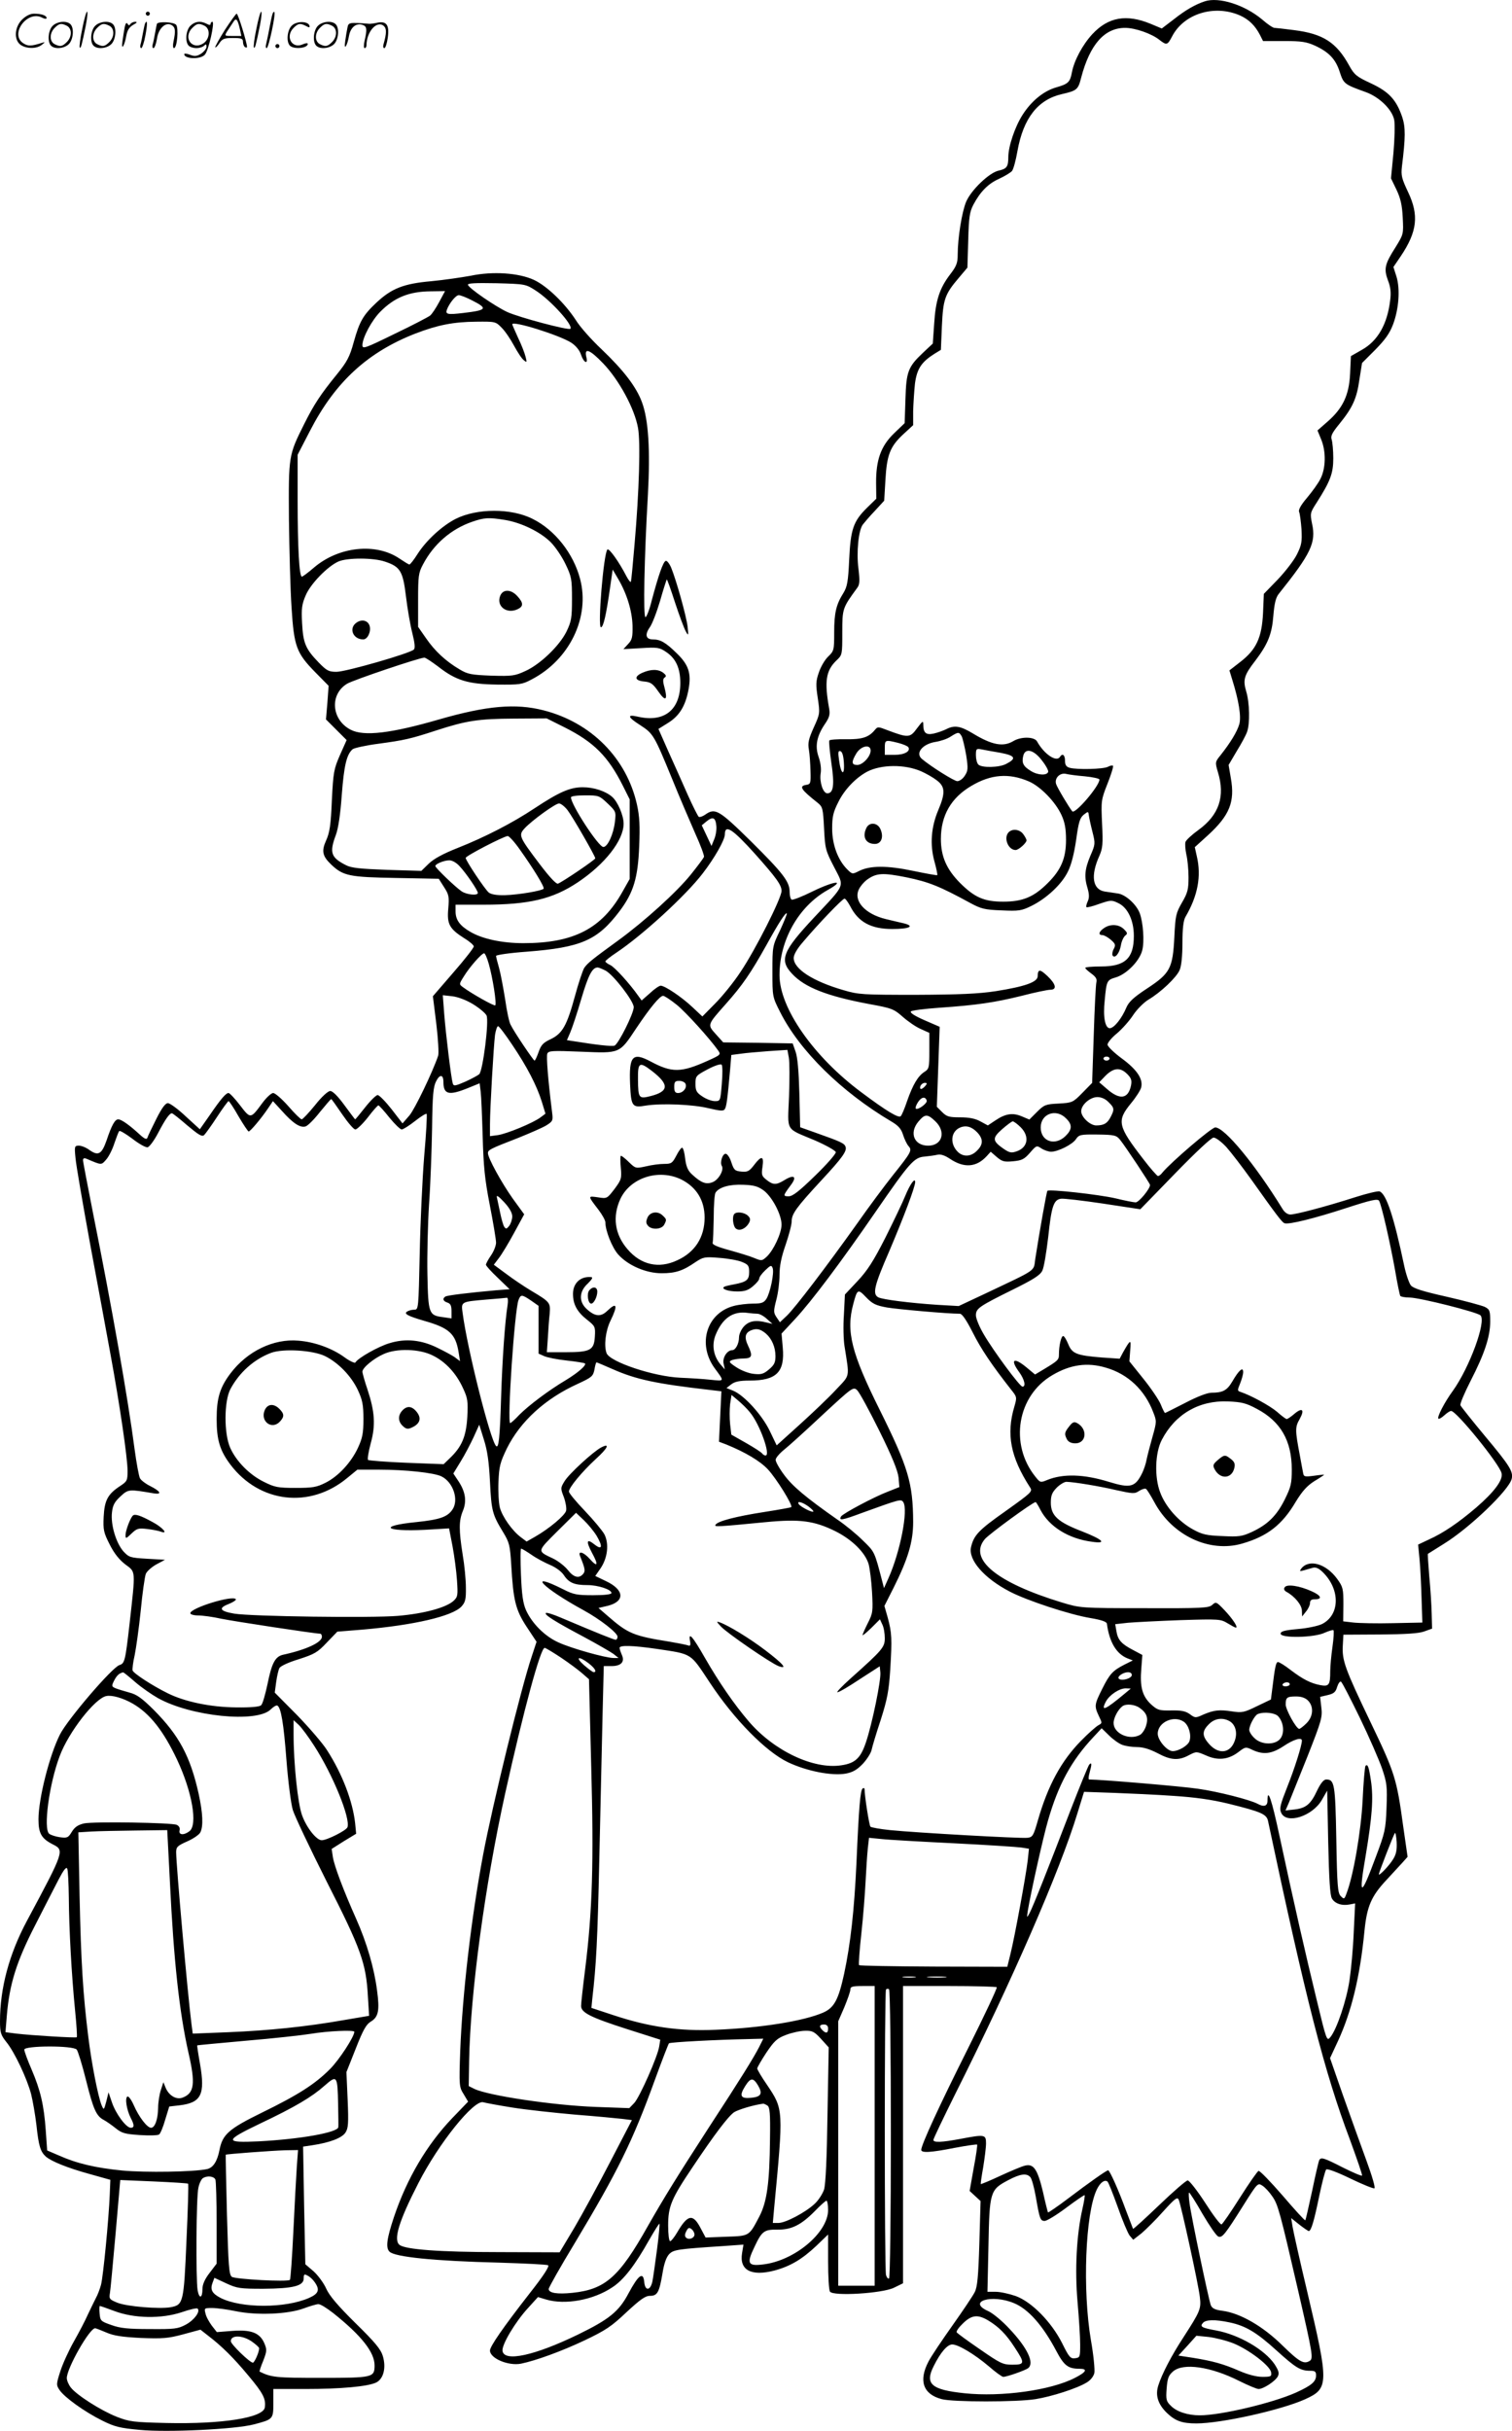 <svg version="1.0" xmlns="http://www.w3.org/2000/svg"
  viewBox="0 0 746.767 1200.45"
 preserveAspectRatio="xMidYMid meet">
<g transform="translate(-0,1200.766) scale(0.1,-0.1)"
fill="#000000" stroke="none">
<path d="M5950 12001 c-46 -15 -95 -43 -153 -89 l-59 -45 -55 23 c-119 49
-209 34 -288 -51 -48 -52 -90 -130 -101 -189 -9 -48 -18 -57 -78 -74 -62 -18
-122 -67 -166 -136 -37 -58 -70 -155 -70 -208 0 -48 -8 -58 -48 -67 -46 -10
-135 -95 -160 -153 -21 -49 -42 -179 -42 -263 0 -39 -6 -56 -37 -96 -52 -68
-72 -128 -79 -242 l-7 -100 -48 -45 c-74 -70 -83 -93 -87 -229 l-4 -119 -53
-51 c-65 -63 -89 -132 -88 -247 l1 -75 -46 -45 c-68 -67 -81 -107 -88 -257 -5
-109 -10 -133 -28 -163 -36 -57 -46 -98 -46 -195 0 -88 -1 -92 -30 -120 -16
-15 -37 -51 -46 -79 -15 -43 -15 -60 -5 -126 11 -75 11 -77 -20 -145 -25 -56
-30 -76 -24 -109 4 -23 7 -70 8 -106 2 -60 0 -65 -20 -68 -39 -6 -28 -23 57
-90 23 -19 25 -28 30 -125 5 -100 7 -109 49 -190 52 -102 61 -80 -100 -252
-154 -165 -171 -208 -107 -276 63 -68 174 -111 383 -150 110 -20 120 -24 164
-63 25 -22 65 -50 89 -60 l42 -19 0 -88 c0 -83 -1 -90 -25 -105 -32 -21 -57
-64 -85 -144 -12 -36 -26 -69 -31 -74 -10 -12 -71 25 -194 117 -237 176 -405
417 -405 579 0 173 94 339 237 420 93 52 36 47 -73 -6 -52 -26 -99 -44 -104
-41 -6 3 -10 21 -10 38 0 51 -32 92 -191 250 -159 156 -177 167 -227 131 -12
-8 -26 -13 -31 -10 -4 3 -29 52 -54 108 -25 57 -68 153 -96 215 l-49 111 48
30 c56 35 86 84 101 167 14 77 0 120 -58 176 -55 54 -81 69 -118 69 -35 0 -41
23 -17 58 12 15 35 75 52 132 16 57 32 105 33 106 2 2 20 -49 41 -114 21 -64
45 -128 53 -142 13 -24 14 -22 9 23 -6 52 -56 230 -81 291 -9 21 -21 36 -27
34 -13 -5 -35 -68 -69 -195 -11 -46 -26 -83 -31 -83 -12 0 -6 296 12 605 12
220 3 371 -30 458 -28 75 -90 156 -199 260 -50 47 -107 111 -127 144 -54 83
-143 169 -208 199 -75 34 -201 43 -311 20 -44 -8 -132 -21 -195 -27 -137 -12
-196 -36 -270 -105 -66 -62 -84 -92 -113 -196 -20 -73 -33 -97 -84 -160 -79
-97 -112 -147 -160 -243 -78 -156 -78 -156 -76 -470 2 -154 7 -351 13 -438 12
-192 24 -224 117 -319 l66 -67 -6 -83 -7 -83 51 -51 51 -51 -33 -74 c-30 -69
-33 -84 -40 -224 -5 -122 -11 -159 -28 -197 -24 -53 -19 -78 25 -120 59 -56
90 -62 320 -66 l211 -4 26 -41 c24 -37 26 -47 21 -106 -7 -77 5 -100 81 -148
25 -15 45 -33 45 -39 0 -7 -45 -65 -101 -129 l-101 -117 17 -137 c9 -75 13
-146 9 -157 -28 -82 -115 -263 -142 -295 l-34 -39 -54 70 c-30 38 -61 70 -69
70 -7 0 -35 -27 -61 -60 -26 -33 -48 -60 -50 -60 -1 0 -25 32 -53 70 -32 44
-58 70 -70 70 -11 0 -42 -28 -75 -70 -31 -38 -61 -70 -66 -70 -5 0 -35 29 -66
65 -32 36 -65 65 -75 65 -9 0 -33 -22 -53 -49 -59 -80 -58 -80 -111 -11 -25
33 -51 60 -56 60 -13 0 -37 -27 -95 -112 l-47 -67 -70 64 c-38 36 -78 65 -88
65 -12 0 -30 -24 -57 -78 -22 -44 -42 -85 -44 -93 -4 -10 -14 -6 -39 17 -51
47 -90 74 -105 74 -16 0 -32 -27 -58 -105 -24 -68 -41 -77 -85 -46 -16 12 -39
21 -51 21 -22 0 -23 -3 -17 -62 3 -35 36 -225 72 -423 37 -198 82 -444 101
-547 45 -245 84 -510 84 -574 0 -47 -2 -52 -37 -75 -61 -40 -77 -71 -81 -152
-3 -65 0 -78 30 -137 22 -44 48 -76 77 -98 52 -39 51 -23 21 -292 -21 -184
-24 -197 -50 -205 -36 -11 -257 -269 -294 -343 -52 -103 -106 -317 -106 -419
0 -69 15 -95 70 -123 59 -30 59 -31 -128 -380 -87 -163 -132 -331 -132 -494 0
-56 4 -68 31 -102 41 -50 103 -182 123 -259 8 -33 20 -101 26 -152 11 -104 20
-131 46 -155 28 -24 106 -56 219 -87 l100 -28 -3 -74 c-5 -121 -32 -401 -43
-444 -6 -22 -17 -51 -25 -65 -7 -14 -25 -50 -39 -80 -13 -30 -45 -91 -70 -135
-25 -44 -55 -110 -67 -147 -20 -63 -21 -68 -4 -93 24 -36 124 -108 211 -151
62 -31 88 -37 186 -46 136 -13 471 3 562 27 96 25 97 26 97 105 l0 70 158 0
c174 0 308 12 350 32 36 18 50 72 33 130 -10 34 -38 68 -136 164 -89 88 -129
136 -144 170 -12 27 -40 65 -62 85 l-41 35 -6 291 -5 290 47 7 c86 13 145 36
162 62 14 21 16 45 11 162 l-6 137 46 116 c36 92 52 120 74 133 38 23 45 54
31 156 -14 108 -50 233 -103 352 -63 141 -108 261 -115 305 l-6 40 60 38 61
37 -5 52 c-12 108 -63 243 -139 361 -20 32 -87 110 -147 172 l-111 112 7 52
c4 29 11 60 16 69 5 10 46 29 96 44 77 25 92 33 138 82 l52 54 124 10 c254 22
444 66 489 114 19 21 23 35 22 94 0 38 -7 111 -16 163 -19 120 -19 167 1 215
20 48 13 94 -21 146 l-26 39 36 59 c20 32 48 86 64 120 l28 62 23 -74 c17 -53
25 -109 30 -208 7 -144 12 -162 65 -249 31 -51 34 -65 40 -161 10 -175 21
-222 76 -306 l49 -74 -24 -73 c-52 -154 -194 -734 -240 -979 -59 -315 -102
-686 -113 -969 -6 -172 -5 -178 17 -213 l22 -37 -79 -82 c-125 -131 -223 -297
-287 -487 -36 -108 -42 -153 -22 -172 26 -26 220 -46 541 -54 127 -4 235 -9
242 -13 8 -4 -22 -51 -89 -136 -135 -173 -198 -265 -198 -285 0 -39 91 -77
153 -65 73 15 200 61 314 115 105 50 133 69 207 139 68 63 93 81 116 81 37 0
46 17 62 111 8 50 19 80 33 95 22 22 40 25 269 40 l98 7 -7 -42 c-14 -84 45
-116 160 -86 78 21 136 55 208 123 l57 55 0 -134 c0 -74 4 -140 9 -148 15 -24
259 -9 316 19 l45 22 0 734 0 734 228 0 c126 0 231 -3 235 -6 3 -4 -61 -140
-143 -304 -143 -285 -230 -475 -230 -499 0 -16 45 -14 166 10 58 11 108 18
110 16 2 -2 -5 -54 -17 -116 l-20 -113 27 -25 27 -25 -6 -209 c-5 -165 -10
-216 -23 -241 -9 -18 -58 -91 -109 -163 -51 -72 -105 -152 -119 -179 -50 -95
-27 -162 65 -186 55 -15 372 -15 464 0 80 13 205 53 252 82 19 11 34 30 38 47
3 16 -4 89 -17 162 -42 247 -28 625 29 744 16 33 37 50 52 40 5 -2 27 -59 51
-125 23 -66 50 -130 59 -142 l18 -21 41 32 c22 19 71 67 108 109 59 65 69 72
76 56 12 -29 98 -422 104 -480 7 -58 2 -70 -80 -197 -59 -90 -107 -182 -125
-239 -16 -49 -2 -93 42 -136 42 -40 75 -52 146 -52 122 0 418 66 536 119 119
54 119 75 11 533 -36 151 -68 295 -72 319 l-7 43 40 -32 c23 -18 44 -32 47
-32 12 0 27 53 52 175 14 66 29 124 34 129 5 5 52 -12 118 -44 60 -29 114 -51
120 -49 6 2 -11 60 -40 139 -27 74 -79 218 -115 320 l-64 184 40 86 c66 144
108 315 130 542 12 120 33 171 108 251 31 34 68 74 81 88 l24 27 -22 153 c-32
234 -41 262 -160 510 -128 267 -142 307 -138 380 l3 54 180 1 c127 1 192 5
219 15 l39 14 -2 75 c-1 41 -6 124 -12 184 -5 60 -8 110 -7 110 2 1 37 23 78
49 127 78 321 264 336 321 9 36 -9 65 -131 211 -64 77 -119 146 -122 153 -3 7
20 61 50 120 69 134 97 219 97 293 0 54 -2 60 -27 73 -16 7 -100 30 -188 50
-120 27 -164 41 -177 56 -9 12 -24 55 -33 98 -51 242 -88 353 -121 366 -8 3
-63 -10 -122 -29 -137 -44 -291 -85 -319 -85 -14 0 -29 11 -39 28 -136 221
-286 402 -332 402 -18 0 -218 -171 -261 -223 -7 -10 -17 -17 -22 -17 -4 0 -37
37 -72 83 -127 164 -132 189 -62 275 25 30 48 66 51 79 11 42 -21 89 -96 144
-38 28 -70 59 -70 68 0 9 20 34 46 55 25 21 61 61 80 90 19 29 53 63 76 77 61
36 139 110 154 146 9 20 14 71 14 135 0 72 5 111 15 128 61 104 79 201 56 299
l-10 45 65 59 c107 98 134 165 113 282 l-11 65 40 68 c23 37 46 80 51 95 15
40 13 144 -4 200 -17 57 -11 80 45 152 62 82 82 131 89 222 5 60 12 89 26 107
160 200 186 254 165 348 -10 50 -9 54 22 102 69 108 83 146 83 221 0 38 -4 80
-8 92 -6 17 2 33 38 77 65 80 86 125 99 219 l13 82 65 65 c48 49 71 80 88 125
29 77 36 175 17 237 l-15 47 36 53 c82 122 91 203 36 318 -31 66 -35 81 -30
125 18 145 18 193 2 243 -29 86 -65 126 -155 168 -71 33 -82 42 -107 87 -63
115 -129 158 -274 176 -47 6 -90 11 -96 11 -7 0 -34 18 -60 41 -87 73 -214
113 -284 90z m175 -70 c44 -20 74 -50 98 -96 l15 -30 104 0 c86 0 111 -4 153
-23 69 -32 102 -67 122 -130 19 -58 22 -61 128 -99 67 -24 131 -86 141 -138 4
-22 2 -96 -4 -164 l-12 -124 27 -56 c20 -42 28 -76 31 -138 4 -82 4 -82 -36
-147 -53 -83 -58 -106 -37 -163 13 -33 16 -60 11 -98 -14 -118 -61 -201 -140
-245 l-54 -31 -4 -87 c-5 -106 -36 -171 -112 -237 l-49 -43 18 -44 c25 -60 23
-143 -3 -194 -11 -23 -42 -65 -67 -95 -30 -35 -43 -59 -39 -69 4 -8 9 -47 12
-86 3 -62 1 -77 -23 -125 -15 -30 -58 -85 -95 -124 l-68 -70 -4 -95 c-6 -121
-33 -180 -112 -241 l-54 -42 14 -46 c32 -102 45 -181 35 -219 -11 -38 -44 -92
-93 -154 -27 -33 -27 -35 -13 -83 37 -120 6 -212 -96 -286 -32 -23 -61 -50
-64 -59 -3 -10 -1 -37 4 -61 6 -24 11 -75 11 -113 0 -60 -4 -77 -32 -125 -30
-52 -33 -65 -38 -171 -8 -155 -21 -179 -135 -254 -67 -44 -90 -66 -102 -94
-22 -53 -61 -102 -82 -102 -23 0 -34 56 -25 137 9 98 11 101 55 114 53 16 116
80 130 132 12 44 5 139 -12 185 -16 43 -69 91 -106 97 -18 3 -48 7 -67 10 -60
10 -71 78 -26 177 16 37 18 58 13 158 -5 113 -5 117 27 198 18 45 30 85 27 88
-3 3 -14 1 -25 -5 -22 -12 -152 -15 -189 -5 -17 5 -23 14 -23 35 0 29 -13 38
-25 19 -17 -28 -78 13 -113 76 -13 24 -79 25 -117 2 -50 -30 -105 -20 -199 37
-63 38 -92 43 -134 21 -15 -7 -42 -17 -61 -21 -37 -8 -51 3 -51 44 0 21 -3 19
-31 -18 -34 -47 -43 -48 -144 -10 -49 19 -50 19 -65 1 -30 -36 -63 -46 -142
-45 -43 1 -80 -2 -82 -6 -3 -4 2 -54 10 -111 16 -107 11 -150 -20 -150 -21 0
-39 55 -33 97 4 23 0 54 -10 83 -19 54 -9 104 33 165 21 31 24 46 19 74 -24
134 -16 187 36 237 29 27 29 29 29 139 0 118 1 120 74 220 12 16 13 34 6 93
-11 81 0 193 22 220 7 9 33 40 59 67 l46 50 6 102 c7 124 23 165 87 225 l50
46 0 69 c1 37 5 99 9 137 10 73 32 106 97 147 l31 19 5 118 c6 131 14 156 83
237 l43 51 4 134 c3 115 7 141 25 176 35 66 74 105 128 129 28 13 56 30 63 38
7 8 19 52 27 98 29 163 101 255 220 282 74 17 80 22 95 82 43 163 115 245 217
245 49 0 130 -28 169 -59 36 -28 40 -27 63 17 58 112 209 159 336 103z m-3478
-1359 c73 -47 186 -172 170 -188 -9 -9 -256 57 -312 83 -58 27 -188 116 -194
134 -2 8 34 10 141 8 143 -4 144 -4 195 -37z m-478 -56 c-16 -30 -36 -60 -45
-67 -9 -7 -87 -48 -175 -90 -147 -72 -159 -76 -159 -56 0 37 46 123 89 166 70
70 141 99 248 100 l71 1 -29 -54z m161 9 c81 -41 76 -49 -42 -63 -76 -9 -89
-7 -81 16 12 32 44 72 59 72 8 0 37 -11 64 -25z m148 -136 c17 -17 44 -57 61
-89 17 -31 38 -64 48 -71 15 -13 16 -11 9 16 -4 17 -20 59 -37 94 -16 35 -29
65 -29 67 0 20 235 -54 292 -91 22 -15 41 -37 48 -60 13 -39 36 -49 26 -11
-12 49 17 38 83 -31 78 -81 155 -223 172 -318 13 -70 6 -312 -17 -575 -8 -96
-16 -179 -18 -185 -1 -5 -11 6 -21 25 -38 74 -87 142 -95 134 -19 -19 -49
-384 -32 -384 12 0 26 61 45 195 l13 90 27 -46 c43 -73 69 -158 71 -231 1 -57
-2 -70 -22 -91 l-23 -25 88 5 c80 5 91 3 123 -19 48 -32 70 -80 70 -153 0
-134 -80 -197 -212 -166 -53 12 -48 -3 15 -43 63 -41 68 -49 155 -261 38 -94
91 -217 116 -274 26 -57 45 -109 43 -115 -3 -7 -32 -46 -65 -87 -69 -86 -229
-231 -358 -325 -132 -96 -153 -113 -169 -137 -7 -12 -28 -74 -45 -137 -40
-147 -62 -186 -120 -214 -37 -17 -48 -29 -60 -64 -8 -23 -17 -42 -20 -42 -5 0
-100 140 -118 177 -7 11 -19 68 -27 125 -9 56 -22 126 -30 155 -8 28 -15 55
-15 60 0 5 69 15 153 21 268 21 348 56 457 200 69 92 91 164 97 323 4 97 2
144 -11 203 -51 229 -226 406 -462 466 -137 35 -279 23 -515 -45 -238 -69
-372 -85 -437 -51 -95 49 -105 174 -18 227 29 18 358 129 382 129 6 0 36 -20
68 -44 88 -69 148 -87 291 -89 112 -1 123 0 170 25 189 98 290 309 240 497
-33 126 -125 242 -234 296 -106 54 -276 53 -381 0 -66 -34 -143 -104 -187
-172 -18 -29 -37 -53 -41 -53 -4 0 -26 14 -50 30 -116 78 -299 59 -421 -45
-29 -25 -56 -45 -60 -45 -13 0 -21 141 -21 378 l0 224 61 118 c124 241 285
389 522 481 110 42 186 57 298 58 95 1 97 1 127 -30z m16 -949 c80 -13 175
-59 226 -110 23 -23 56 -72 73 -108 30 -62 32 -75 32 -172 0 -94 -3 -111 -27
-161 -35 -71 -130 -162 -203 -195 -52 -24 -65 -26 -168 -23 -100 4 -117 7
-157 31 -68 40 -122 90 -166 154 l-39 56 0 132 c0 119 2 135 24 176 53 101
139 175 243 211 61 21 82 22 162 9z m-592 -206 c75 -25 88 -47 103 -171 7 -59
21 -141 31 -180 13 -52 15 -76 8 -83 -19 -19 -336 -110 -382 -110 -38 0 -48 5
-88 46 -65 67 -77 96 -82 195 -4 72 -1 93 18 137 24 57 109 144 162 167 44 19
173 19 230 -1z m886 -818 c145 -73 215 -143 288 -288 l34 -68 0 -196 0 -197
-35 -62 c-102 -183 -241 -255 -490 -255 -105 0 -203 21 -262 56 -52 30 -73 59
-73 101 l0 33 138 0 c225 0 342 28 465 110 135 90 227 208 227 290 0 41 -29
108 -56 132 -33 29 -91 48 -146 48 -63 0 -117 -24 -238 -104 -108 -72 -246
-143 -380 -196 -71 -28 -117 -53 -142 -77 l-37 -36 -169 5 c-132 5 -176 9
-203 23 -75 38 -83 62 -50 150 12 33 22 100 29 197 11 145 24 201 54 226 8 6
66 19 128 27 126 17 158 24 286 66 148 48 207 57 382 58 l162 1 88 -44z m1962
-45 c5 -11 15 -53 22 -93 10 -66 9 -77 -7 -101 -9 -15 -26 -27 -37 -27 -15 0
-130 72 -175 110 -34 29 4 74 68 84 25 4 58 15 74 26 38 24 42 24 55 1z m-314
-32 c24 -6 47 -16 50 -21 13 -20 -19 -38 -67 -38 l-49 0 0 35 c0 39 2 40 66
24z m-136 -38 c0 -29 -39 -71 -66 -71 -29 0 -30 15 -4 58 23 37 70 46 70 13z
m642 -11 c73 -14 80 -28 27 -55 -34 -18 -120 -20 -137 -3 -7 7 -12 27 -12 46
0 32 2 34 28 29 15 -3 57 -11 94 -17z m-774 -51 c4 -67 -15 -56 -24 15 -6 39
-4 48 7 44 9 -3 15 -23 17 -59z m979 12 c19 -24 32 -49 30 -55 -6 -19 -51 -17
-85 4 -38 23 -47 40 -38 76 10 40 53 29 93 -25z m-598 -52 c25 -11 60 -31 78
-45 41 -31 43 -62 7 -147 -35 -83 -42 -169 -19 -253 10 -36 16 -66 14 -68 -2
-2 -56 8 -119 21 -128 27 -214 27 -268 -1 -32 -16 -33 -16 -58 9 -46 46 -74
122 -74 201 0 59 5 81 31 132 30 61 86 119 142 149 70 36 185 37 266 2z m809
-25 c40 -4 72 -11 72 -16 0 -32 -120 -172 -134 -157 -14 16 -75 118 -80 135
-9 29 19 57 49 50 12 -3 54 -9 93 -12z m-277 -25 c58 -25 132 -101 162 -167
16 -35 22 -67 22 -122 0 -90 -24 -148 -91 -214 -68 -68 -123 -91 -219 -91 -95
0 -142 21 -214 93 -66 67 -94 130 -94 217 0 115 50 203 151 262 96 57 185 64
283 22z m-2080 -109 c41 -39 42 -41 36 -91 -7 -61 -36 -124 -57 -124 -24 0
-160 209 -160 245 0 6 28 10 70 10 67 0 70 -1 111 -40z m-198 -33 c26 -34 137
-227 137 -238 0 -7 -161 -116 -184 -125 -9 -3 -40 30 -91 97 -102 135 -105
142 -74 176 36 39 152 123 170 123 9 0 28 -15 42 -33z m2593 -109 c14 -56 14
-60 -11 -117 -28 -67 -31 -104 -13 -162 8 -29 8 -46 0 -63 -6 -13 -9 -26 -6
-28 2 -3 31 4 63 16 56 19 61 20 94 4 47 -22 77 -86 77 -162 0 -111 -43 -151
-162 -151 -43 0 -78 -3 -78 -7 0 -4 14 -16 30 -28 22 -16 29 -27 25 -43 -3
-12 -9 -129 -13 -259 l-8 -238 -48 -49 c-47 -48 -50 -49 -117 -53 -64 -3 -72
-6 -107 -41 l-38 -38 -38 16 c-45 19 -81 13 -131 -21 l-36 -24 -37 20 c-25 14
-56 20 -100 20 -54 0 -66 3 -89 26 l-26 26 7 197 7 198 -76 33 c-48 21 -72 37
-66 43 5 5 67 13 138 18 188 13 275 26 409 59 65 17 129 30 141 30 34 0 29 27
-13 67 -38 36 -48 36 -49 0 0 -29 -62 -51 -207 -74 -86 -13 -179 -17 -393 -18
-263 0 -285 1 -359 23 -152 44 -246 105 -246 159 0 16 17 46 46 79 75 89 195
214 205 214 5 0 17 -17 28 -37 40 -79 103 -113 208 -113 85 0 113 14 57 28
-21 5 -61 14 -89 21 -103 25 -161 90 -133 147 7 15 24 35 38 46 48 35 78 37
198 13 110 -23 161 -43 315 -127 52 -28 70 -33 153 -36 86 -4 99 -2 148 22 75
37 150 107 180 169 17 33 31 89 41 157 12 87 18 108 37 124 23 18 23 18 26 -5
2 -13 10 -50 18 -81z m-1858 31 c2 -19 -3 -49 -11 -67 l-13 -32 -24 51 -24 51
23 19 c32 26 45 20 49 -22z m190 -137 c107 -120 132 -155 132 -184 0 -35 -128
-289 -202 -399 -34 -52 -91 -122 -126 -157 l-63 -64 -49 46 c-53 50 -136 106
-157 106 -7 0 -31 -16 -53 -37 l-41 -36 -16 22 c-42 60 -117 143 -139 153 -13
6 -24 14 -24 18 0 4 24 23 54 43 129 86 344 283 427 392 58 75 109 165 109
192 0 52 38 27 148 -95z m-1161 21 c67 -94 123 -185 118 -194 -7 -10 -123 -30
-191 -32 -42 -1 -68 4 -80 13 -20 17 -114 158 -114 171 0 10 186 106 207 108
7 1 34 -29 60 -66z m-297 -83 c32 -34 90 -119 90 -132 0 -14 -55 -9 -80 8 -30
20 -130 116 -130 125 0 10 43 28 68 28 14 1 36 -11 52 -29z m1583 -316 c-38
-78 -38 -80 -38 -204 0 -125 0 -125 38 -200 96 -191 303 -395 550 -541 34 -20
48 -36 57 -65 7 -22 19 -47 27 -56 19 -21 14 -30 -77 -144 -39 -49 -119 -156
-177 -239 -151 -212 -305 -414 -346 -454 l-35 -33 -17 25 c-15 23 -15 30 -1
85 9 33 16 88 16 123 0 45 9 89 30 149 16 47 30 99 30 116 0 37 22 68 146 202
106 114 128 146 120 167 -6 17 -24 25 -148 69 l-76 27 -4 167 c-3 112 -9 180
-19 207 l-14 40 -172 3 -171 2 -36 40 c-43 48 -44 45 49 150 81 91 123 152
200 290 63 114 95 163 101 157 2 -2 -13 -39 -33 -83z m-1439 -166 c19 -66 40
-198 32 -205 -5 -5 -117 58 -160 90 -19 14 -19 15 5 53 28 46 88 114 100 114
5 0 15 -24 23 -52z m576 -33 c39 -20 140 -151 140 -181 0 -31 -76 -183 -95
-190 -12 -5 -91 4 -202 22 l-33 5 16 37 c9 20 34 95 55 167 35 118 54 155 81
155 5 0 22 -7 38 -15z m-654 -166 c31 -19 61 -44 67 -56 13 -28 -18 -272 -36
-290 -7 -6 -38 -23 -69 -37 -51 -22 -58 -23 -62 -8 -8 27 -34 241 -42 342 l-7
93 46 -5 c28 -3 70 -19 103 -39z m1006 -3 c47 -38 164 -168 205 -226 14 -20
12 -22 -50 -50 -133 -60 -178 -61 -284 -4 -89 47 -107 27 -101 -113 5 -109 10
-117 78 -105 78 12 231 6 309 -13 60 -14 75 -15 81 -4 8 12 13 48 26 195 l6
72 46 6 c26 4 88 9 139 13 l92 6 7 -38 c4 -22 4 -108 1 -192 -7 -178 -21 -154
128 -217 55 -24 101 -50 103 -58 1 -8 -44 -60 -102 -116 -79 -77 -111 -102
-131 -102 -29 0 -28 3 12 57 30 40 15 52 -31 24 -42 -26 -57 -26 -90 0 -24 19
-26 25 -20 65 8 54 -5 57 -42 8 -23 -30 -32 -35 -62 -32 -32 3 -37 7 -50 46
-7 23 -20 42 -28 42 -16 0 -29 -43 -19 -60 12 -19 -15 -68 -45 -80 -32 -13
-57 -4 -102 38 -20 18 -29 38 -34 78 -3 30 -10 54 -15 54 -5 0 -18 -18 -29
-40 -19 -36 -24 -40 -59 -40 -22 0 -62 -5 -90 -12 -51 -11 -52 -11 -84 20 -18
18 -36 32 -40 32 -4 0 -4 -26 -1 -57 5 -55 3 -61 -31 -107 -37 -48 -37 -48
-82 -41 -51 7 -51 9 4 -63 18 -24 33 -51 33 -61 0 -41 33 -124 63 -158 48 -54
137 -93 215 -93 68 0 105 12 167 55 38 25 45 27 117 21 42 -3 93 -12 112 -20
32 -13 36 -19 36 -50 0 -39 -12 -49 -75 -61 -22 -4 -44 -9 -48 -12 -17 -10 18
-23 65 -23 36 0 54 6 77 26 17 14 31 31 31 38 0 7 13 25 30 41 26 25 30 26 36
11 9 -23 -12 -123 -31 -153 -13 -19 -24 -23 -66 -23 -27 0 -70 -5 -93 -11
-135 -34 -183 -187 -97 -307 50 -68 51 -65 -20 -58 -35 4 -102 8 -149 10 -132
6 -347 78 -364 121 -14 37 -5 111 19 160 38 78 32 95 -16 49 -32 -31 -61 -28
-102 10 -39 36 -37 86 6 125 21 21 27 31 17 32 -53 5 -90 -30 -90 -83 0 -51
20 -89 70 -128 39 -31 41 -34 38 -83 -4 -67 -22 -77 -145 -77 l-92 0 5 73 c2
39 6 93 9 118 4 54 2 57 -92 113 -35 21 -90 58 -123 83 l-61 45 25 33 c14 18
48 74 75 124 l50 92 -56 77 c-56 79 -123 201 -123 225 0 16 9 21 151 76 57 23
119 50 137 61 32 20 34 24 29 63 -21 168 -29 276 -24 291 6 15 23 16 169 10
192 -8 187 -10 270 115 69 103 117 161 133 161 7 0 37 -20 67 -44z m-812 -198
c73 -108 121 -201 146 -281 l18 -59 -24 -18 c-35 -27 -168 -82 -212 -88 l-38
-5 0 59 c0 77 18 387 25 442 4 23 10 42 15 42 5 0 36 -41 70 -92z m2950 -68
c0 -5 -7 -10 -15 -10 -8 0 -15 5 -15 10 0 6 7 10 15 10 8 0 15 -4 15 -10z
m-1915 -124 c-7 -85 -7 -86 -34 -86 -16 0 -43 10 -62 23 -29 19 -34 29 -34 62
0 39 2 41 60 72 34 18 64 28 69 23 5 -5 5 -47 1 -94z m-344 62 c85 -66 83
-100 -7 -123 -59 -15 -62 -11 -63 81 -1 86 6 91 70 42z m2346 -14 c20 -20 24
-31 19 -57 -14 -67 -56 -73 -121 -15 l-36 31 23 24 c44 48 79 53 115 17z
m-3377 -39 c0 -62 26 -69 120 -31 l59 24 5 -41 c3 -23 7 -123 10 -222 4 -146
10 -210 35 -338 17 -87 31 -171 31 -186 0 -14 -11 -43 -25 -63 -14 -20 -25
-41 -25 -46 0 -5 26 -34 59 -65 l58 -56 -66 -5 c-134 -12 -242 -25 -251 -31
-16 -10 -12 -23 10 -30 15 -5 20 -15 20 -42 l0 -36 -41 6 c-71 9 -74 16 -78
210 -2 95 2 251 8 347 7 96 13 265 15 375 2 165 6 206 20 233 18 36 36 34 36
-3z m1196 -10 c8 -20 -13 -45 -37 -45 -14 0 -19 7 -19 30 0 25 4 30 25 30 14
0 28 -7 31 -15z m1184 -10 c-7 -8 -16 -15 -21 -15 -5 0 -6 7 -3 15 4 8 13 15
21 15 13 0 13 -3 3 -15z m7 -72 c5 -13 -44 -49 -54 -40 -3 4 2 18 11 32 17 26
36 29 43 8z m898 -8 c29 -28 30 -36 10 -74 -16 -31 -33 -41 -71 -41 -30 0 -74
41 -74 70 0 32 44 70 80 70 19 0 40 -9 55 -25z m-3785 -60 c28 -41 57 -75 65
-75 8 0 36 27 62 60 25 33 49 60 52 59 3 0 28 -27 54 -60 26 -32 54 -59 61
-59 7 0 37 19 65 41 29 23 55 39 58 36 3 -4 -2 -97 -12 -209 -9 -112 -19 -328
-22 -480 -6 -274 -6 -278 -27 -278 -12 0 -27 -4 -35 -9 -18 -11 2 -22 84 -46
124 -35 155 -64 170 -155 l7 -44 -23 17 c-13 10 -52 31 -87 48 -80 40 -158 48
-237 24 -53 -15 -157 -73 -170 -96 -3 -4 -28 7 -55 27 -61 44 -147 75 -226 81
-123 11 -253 -52 -336 -162 -52 -69 -68 -122 -68 -225 0 -103 16 -156 68 -225
144 -190 393 -219 577 -66 l50 41 110 0 c125 0 268 -15 305 -33 58 -28 88
-117 54 -165 -25 -36 -63 -49 -179 -61 -190 -19 -155 -48 45 -38 l118 7 17
-88 c9 -48 19 -123 22 -168 5 -74 4 -82 -16 -101 -36 -34 -146 -64 -276 -75
-129 -11 -723 -3 -808 11 -71 12 -80 27 -29 47 23 9 39 20 37 24 -14 22 -225
-43 -225 -69 0 -6 18 -11 39 -11 22 0 73 -7 113 -16 63 -13 464 -74 489 -74 5
0 9 -7 9 -15 0 -28 -77 -64 -192 -89 -39 -9 -56 -41 -77 -146 -11 -51 -24 -97
-31 -103 -7 -8 -50 -12 -123 -11 -127 1 -255 28 -339 70 -75 37 -167 97 -173
112 -2 7 2 41 10 75 7 34 21 133 30 220 8 86 20 168 25 182 5 13 29 34 52 47
l43 23 -88 5 c-85 5 -90 7 -118 37 -36 42 -63 131 -56 192 4 36 13 52 42 79
39 36 41 36 164 15 43 -7 35 10 -19 37 -22 11 -44 28 -49 38 -5 10 -17 74 -26
141 -33 253 -114 712 -205 1165 -27 138 -50 256 -50 264 0 10 6 12 18 7 75
-32 72 -32 97 -3 13 15 31 51 40 80 10 29 20 56 24 60 3 4 33 -14 65 -38 32
-25 66 -44 75 -42 9 2 32 33 51 69 36 69 57 99 69 99 4 0 38 -27 76 -60 55
-46 72 -57 83 -48 7 7 36 47 64 90 28 43 54 78 57 78 3 0 26 -34 49 -75 24
-41 47 -75 50 -75 8 0 62 64 95 113 l25 37 44 -48 c55 -62 91 -85 117 -77 11
3 43 35 71 71 29 35 53 64 56 64 2 0 26 -34 54 -75z m3575 -20 c32 -31 31 -55
-3 -88 -52 -50 -122 -26 -122 43 0 68 76 95 125 45z m-646 -14 c55 -52 35
-121 -35 -121 -69 0 -95 63 -48 119 32 38 44 39 83 2z m422 -30 c45 -45 36
-100 -20 -119 -25 -9 -35 -7 -62 11 -58 40 -60 54 -10 98 24 21 48 39 53 39 5
0 23 -13 39 -29z m-213 -27 c29 -32 28 -59 -3 -89 -29 -30 -68 -32 -95 -5 -40
40 -34 101 13 120 30 12 58 3 85 -26z m704 -35 c28 -35 148 -216 148 -223 0
-19 -55 -86 -71 -86 -10 0 -55 9 -100 20 -83 19 -326 46 -336 37 -4 -5 -37
-190 -60 -337 -9 -63 13 -47 -248 -171 l-130 -61 -105 6 c-136 9 -270 26 -292
37 -30 16 -21 56 54 228 73 172 127 315 128 341 0 25 -25 -9 -50 -70 -12 -30
-56 -122 -97 -204 -59 -116 -89 -163 -138 -215 l-62 -66 -5 -100 c-4 -55 -2
-125 3 -155 25 -160 29 -139 -42 -215 -35 -38 -116 -115 -179 -172 l-114 -103
-34 71 c-38 79 -126 176 -181 199 l-33 13 23 18 c18 14 42 19 92 19 132 0 174
42 163 163 l-6 69 66 71 c83 89 229 284 399 531 168 244 190 268 241 272 21 2
50 6 63 9 16 4 36 -2 63 -20 70 -47 131 -42 182 14 l19 21 30 -26 c27 -23 38
-25 81 -21 43 4 55 10 83 42 32 37 33 37 57 21 14 -9 36 -16 48 -16 35 1 105
36 122 62 15 22 21 24 107 23 84 -1 93 -4 111 -26z m525 -36 c24 -27 80 -100
125 -163 120 -169 150 -209 162 -213 21 -8 152 25 305 75 123 40 155 47 162
36 12 -19 54 -203 79 -342 11 -66 23 -123 26 -128 3 -4 24 -8 47 -8 51 -1 333
-72 349 -88 30 -30 -55 -259 -136 -372 -43 -59 -79 -130 -72 -138 3 -3 16 4
29 16 13 12 28 22 34 22 26 0 238 -261 249 -307 9 -33 -36 -93 -125 -170 -89
-76 -163 -126 -234 -158 l-53 -25 7 -72 c4 -40 8 -127 10 -193 l4 -120 -145
-3 c-80 -2 -168 0 -195 3 l-51 6 1 83 c0 78 -2 87 -31 127 -54 74 -137 99
-176 52 -11 -15 -10 -16 12 -10 14 4 34 10 46 13 14 3 29 -4 48 -23 86 -85 84
-210 -4 -255 -20 -10 -73 -21 -120 -25 -66 -6 -85 -11 -85 -23 0 -23 167 -20
218 5 21 9 40 15 43 12 3 -3 1 -40 -5 -82 -6 -42 -11 -96 -11 -120 0 -68 -6
-77 -49 -69 -47 9 -85 28 -147 75 -28 22 -56 39 -62 39 -10 0 -15 -23 -28
-130 l-7 -55 -69 -33 c-63 -31 -74 -33 -121 -26 -64 10 -91 7 -143 -15 -39
-18 -41 -18 -68 2 -21 15 -42 19 -92 18 -59 -1 -67 1 -100 31 -42 40 -55 85
-47 177 l5 66 -45 24 c-58 30 -76 50 -83 93 l-6 35 63 7 c35 3 152 9 260 13
190 6 198 5 231 -15 20 -12 38 -22 42 -22 13 0 -17 45 -57 87 -39 41 -42 42
-60 25 -17 -15 -49 -17 -336 -16 -315 0 -316 1 -406 28 -322 98 -464 214 -381
313 21 25 237 183 251 183 2 0 13 -17 24 -39 43 -82 138 -142 254 -157 76 -11
56 10 -48 51 -120 46 -155 78 -155 142 0 36 6 50 29 74 16 16 38 29 48 29 38
-1 161 -21 246 -41 82 -18 91 -19 113 -4 14 9 29 13 34 10 5 -3 23 -32 41 -65
88 -165 272 -252 434 -205 125 36 198 93 265 207 32 52 55 78 91 101 27 16 49
31 49 32 0 1 -23 -1 -50 -5 -46 -6 -51 -5 -54 14 -2 12 -10 50 -16 86 -24 126
-24 140 -1 180 26 47 13 59 -27 25 -16 -14 -33 -25 -37 -25 -4 0 -26 16 -48
36 -37 31 -129 81 -180 98 -16 5 -16 8 -2 42 8 20 15 45 15 56 0 28 -21 10
-54 -47 -26 -44 -47 -55 -103 -55 -20 0 -72 -20 -129 -50 -53 -27 -98 -50
-100 -50 -2 0 -12 19 -21 42 -9 22 -48 80 -86 127 l-69 86 4 54 c5 57 2 56
-35 -9 l-17 -32 -88 6 c-125 10 -147 19 -166 66 -9 22 -20 40 -25 40 -10 0
-21 -48 -21 -90 0 -28 -3 -31 -81 -78 l-37 -22 -42 35 c-64 53 -83 40 -35 -25
25 -35 33 -70 15 -70 -13 0 -142 174 -191 258 -22 37 -39 79 -39 94 0 34 14
44 184 128 101 50 134 71 144 93 8 15 20 90 29 165 16 153 27 185 63 190 13 2
107 -9 208 -24 l184 -28 172 177 c104 107 179 177 190 177 11 0 39 -21 63 -47z
m-2692 -160 c75 -38 115 -103 115 -188 0 -97 -47 -171 -135 -211 -91 -43 -180
-23 -246 55 -63 73 -75 161 -35 248 50 106 190 150 301 96z m408 -55 c42 -33
87 -119 87 -168 0 -42 -39 -126 -73 -158 -23 -21 -25 -22 -61 -7 -21 9 -77 26
-124 39 -62 17 -86 28 -82 37 2 8 4 64 5 124 0 61 4 116 9 123 17 27 70 42
137 39 54 -2 73 -8 102 -29z m-1243 -127 c0 -15 -7 -36 -15 -47 -13 -16 -16
-17 -25 -4 -5 8 -14 40 -20 70 -6 30 -14 64 -16 75 -3 13 8 6 36 -24 26 -28
40 -53 40 -70z m1850 -450 c53 -9 300 -31 361 -31 11 0 33 -33 63 -92 41 -82
95 -162 190 -283 29 -36 29 -38 16 -83 -41 -137 -19 -250 77 -399 14 -21 9
-25 -121 -118 -132 -93 -156 -118 -170 -177 -15 -63 64 -154 191 -220 84 -44
296 -114 400 -131 53 -9 79 -18 80 -28 12 -91 47 -149 102 -171 l26 -10 -40
-20 c-59 -30 -74 -46 -111 -120 -39 -78 -40 -85 -17 -134 17 -35 17 -36 -2
-46 -11 -6 -50 -40 -86 -77 -97 -99 -163 -219 -213 -393 -22 -77 -26 -83 -52
-86 -32 -4 -549 25 -678 38 -49 5 -93 13 -97 17 -6 6 -29 152 -29 186 0 4 -4
6 -9 3 -12 -8 -19 -91 -31 -368 -11 -236 -29 -398 -61 -548 -28 -128 -49 -167
-103 -191 -96 -42 -308 -76 -531 -85 -180 -8 -330 14 -505 72 l-109 36 4 42
c20 173 26 286 35 696 6 256 13 574 16 708 l6 242 38 0 c48 0 67 21 51 56 -6
14 -11 29 -11 34 0 14 65 12 183 -5 179 -27 164 -18 263 -167 120 -182 277
-341 386 -393 93 -44 216 -68 285 -56 36 7 56 19 85 49 20 22 40 53 43 69 3
15 23 82 45 148 32 101 40 141 47 250 9 150 8 179 -13 256 l-16 56 46 91 c71
142 96 226 96 324 -1 192 -24 269 -165 553 -140 281 -167 388 -131 522 20 76
23 77 64 34 31 -32 47 -40 102 -50z m-1757 34 l37 -26 0 -118 0 -118 27 -12
c15 -7 65 -17 112 -22 47 -5 87 -12 90 -14 9 -9 -34 -46 -93 -82 -86 -51 -184
-125 -231 -172 -21 -23 -42 -41 -45 -41 -16 0 21 555 41 608 11 28 16 28 62
-3z m-116 -22 c-13 -81 -26 -267 -32 -453 -6 -205 -12 -257 -25 -243 -29 30
-142 480 -165 656 -8 57 -9 56 117 67 51 4 97 8 102 9 5 0 6 -16 3 -36z m1234
-43 c10 0 31 -11 46 -25 l28 -25 -30 7 c-54 14 -87 7 -112 -21 -13 -15 -23
-38 -23 -52 0 -32 -17 -64 -34 -64 -25 0 -49 -38 -42 -67 l6 -28 -20 23 c-36
42 -45 95 -27 144 34 86 87 123 161 112 16 -2 37 -4 47 -4z m43 -99 c28 -25
46 -66 46 -110 0 -32 -6 -44 -32 -66 -27 -23 -39 -26 -75 -22 -24 2 -62 17
-85 32 -38 25 -40 29 -23 36 11 4 37 8 58 8 42 1 46 12 21 65 -19 40 -14 63
18 75 26 10 45 5 72 -18z m-2179 -110 c67 -33 131 -100 163 -169 22 -48 27
-71 27 -142 0 -71 -5 -94 -27 -142 -34 -73 -97 -141 -161 -173 -44 -22 -64
-25 -147 -25 -88 0 -103 3 -157 30 -71 35 -136 101 -166 168 -31 69 -31 229 1
290 44 82 116 147 201 179 60 22 206 13 266 -16z m532 3 c64 -31 117 -89 150
-162 23 -49 25 -64 21 -143 -6 -96 -27 -146 -87 -203 l-30 -29 -183 7 c-101 4
-186 11 -190 14 -4 4 2 41 13 82 25 90 20 157 -16 266 -14 41 -25 81 -25 88 0
19 55 65 105 87 63 29 177 26 242 -7z m890 -68 c115 -51 216 -72 477 -102 l59
-7 -6 -124 -6 -125 37 -14 c93 -38 166 -81 205 -123 41 -44 124 -177 115 -186
-2 -2 -62 -13 -133 -24 -141 -22 -230 -45 -241 -63 -7 -11 2 -11 249 13 167
16 238 7 343 -45 82 -41 147 -105 164 -162 6 -22 14 -84 17 -139 5 -95 4 -104
-21 -153 -14 -28 -26 -55 -26 -59 0 -4 19 12 43 35 l43 43 12 -26 c7 -14 12
-44 12 -67 0 -45 -11 -58 -170 -200 -41 -37 -70 -67 -64 -67 7 -1 56 28 110
64 l99 64 3 -30 c4 -38 -40 -253 -71 -345 -26 -78 -53 -104 -122 -114 -138
-21 -333 72 -457 217 -72 84 -147 193 -216 313 -61 107 -83 132 -74 84 4 -21
1 -26 -9 -22 -8 3 -48 11 -89 18 -182 29 -208 40 -309 128 l-45 39 47 11 c85
22 81 79 -11 122 l-52 25 27 39 c34 51 42 120 18 167 -10 18 -53 70 -96 115
-44 46 -79 88 -79 96 0 20 64 97 132 160 61 55 73 82 26 57 -39 -21 -156 -128
-179 -165 -21 -34 -21 -36 -4 -80 9 -25 14 -55 11 -67 -6 -23 -83 -88 -153
-128 l-42 -24 -28 21 c-43 32 -91 100 -104 146 -6 23 -9 81 -7 128 3 76 8 95
41 164 67 135 190 247 351 320 69 32 75 37 82 70 3 20 8 36 10 36 2 0 38 -15
81 -34z m2434 8 c109 -31 193 -110 235 -221 17 -43 17 -47 -4 -121 -12 -42
-25 -93 -29 -112 -3 -19 -13 -48 -21 -65 -35 -72 -58 -78 -166 -45 -123 38
-225 41 -304 9 -33 -14 -35 -13 -58 16 -130 161 -90 401 84 502 88 52 172 64
263 37z m-1118 -312 c64 -129 91 -197 95 -231 l4 -47 -58 -23 c-68 -26 -220
-107 -230 -122 -13 -22 6 -19 102 17 188 68 194 70 205 54 26 -38 -15 -247
-73 -376 l-22 -49 -9 35 c-38 146 -37 144 -95 200 -31 31 -88 78 -127 104
-154 108 -221 164 -262 220 -24 32 -43 66 -42 75 0 9 19 31 41 49 23 18 109
96 191 173 146 135 151 139 170 122 11 -10 60 -100 110 -201z m-639 91 c48
-57 104 -213 77 -213 -5 0 -12 4 -16 9 -3 6 -39 29 -79 52 l-74 42 -6 52 c-3
29 -3 73 0 99 l7 45 32 -27 c18 -15 45 -41 59 -59z m2504 17 c117 -62 172
-157 172 -299 0 -70 -4 -86 -35 -149 -40 -80 -85 -124 -163 -160 -48 -22 -64
-24 -145 -20 -78 3 -100 8 -145 33 -70 38 -136 112 -162 183 -29 75 -25 196 8
259 66 127 184 196 327 190 68 -3 89 -8 143 -37z m-2216 -481 c16 -12 27 -23
25 -26 -6 -6 -64 24 -72 37 -11 17 16 11 47 -11z m-1045 -146 c31 -53 27 -72
-10 -43 -40 32 -44 18 -13 -41 33 -60 28 -74 -11 -30 -30 34 -60 43 -48 14 25
-62 27 -74 15 -88 -20 -24 -47 -17 -75 19 -15 19 -48 45 -73 57 -80 38 -81 33
20 134 l93 92 38 -36 c21 -20 50 -55 64 -78z m-321 -94 c24 -17 66 -39 92 -50
28 -12 55 -32 67 -50 25 -38 52 -49 116 -49 53 0 119 -22 119 -39 0 -7 -34
-11 -90 -11 -80 0 -97 3 -148 29 -185 93 -102 7 100 -103 82 -45 168 -112 168
-131 0 -8 -4 -15 -9 -15 -9 0 -86 31 -268 108 -39 17 -74 28 -77 24 -9 -8 43
-41 184 -116 69 -37 136 -76 150 -86 l25 -20 -25 0 c-38 0 -207 47 -272 77
-67 30 -130 93 -160 159 -15 34 -21 77 -25 175 -3 71 -3 129 1 129 4 0 27 -14
52 -31z m146 -508 c40 -27 87 -62 105 -78 l32 -28 11 -430 c13 -472 6 -715
-30 -1002 -11 -87 -20 -168 -20 -181 0 -33 44 -56 228 -115 l163 -52 -5 -32
c-7 -50 -96 -250 -123 -280 l-25 -26 -166 6 c-212 8 -530 56 -599 89 l-28 14
2 124 c6 336 78 867 178 1321 93 419 175 719 195 719 5 0 41 -22 82 -49z m135
-27 c31 -24 43 -44 25 -44 -5 0 -26 16 -48 35 -45 40 -27 47 23 9z m-2239 -93
c31 -27 82 -62 112 -79 163 -91 489 -124 557 -56 13 13 28 22 33 19 18 -11 31
-87 45 -272 8 -103 22 -212 31 -243 9 -30 85 -190 168 -355 169 -332 194 -402
203 -565 l6 -97 -124 -21 c-187 -33 -375 -52 -571 -60 l-176 -7 -6 45 c-19
147 -76 789 -76 851 0 26 7 32 54 53 30 13 59 33 65 44 16 30 13 96 -8 192
-41 184 -97 288 -220 412 -60 60 -86 78 -121 87 -25 7 -55 16 -68 21 -21 9
-22 11 -8 39 13 25 25 36 44 40 2 1 29 -21 60 -48z m4922 35 c0 -16 -45 -30
-62 -20 -7 5 -5 12 7 21 24 17 55 17 55 -1z m1126 -211 c46 -95 95 -208 110
-251 24 -71 26 -89 22 -194 -4 -107 -8 -123 -52 -240 -76 -205 -87 -204 -51 4
32 192 39 285 26 370 -10 68 -16 85 -27 73 -3 -3 -10 -79 -14 -169 -8 -156
-46 -375 -80 -462 -10 -28 -12 -28 -28 -12 -15 15 -18 49 -22 280 -5 275 -9
296 -50 296 -12 0 -27 -18 -44 -53 -32 -69 -55 -88 -111 -95 l-46 -5 17 39 c9
22 50 124 92 229 69 175 74 193 68 241 l-6 52 38 9 c30 7 39 15 46 40 6 18 14
29 19 26 6 -3 47 -84 93 -178z m-346 165 c0 -5 -9 -10 -21 -10 -11 0 -17 5
-14 10 3 6 13 10 21 10 8 0 14 -4 14 -10z m-815 -46 c-97 -81 -120 -91 -93
-39 18 33 66 65 98 65 l25 -1 -30 -25z m-4900 -49 c85 -49 152 -134 220 -278
74 -158 103 -322 60 -353 -28 -21 -54 -18 -48 5 3 11 -2 21 -14 27 -25 11
-409 17 -458 7 -29 -7 -45 -17 -60 -41 -18 -30 -23 -32 -60 -27 -21 3 -45 11
-52 17 -30 24 0 247 52 384 44 118 174 285 230 296 28 6 83 -10 130 -37z
m5805 15 c30 -30 26 -80 -8 -113 -15 -15 -31 -27 -35 -27 -15 0 -67 95 -67
120 0 35 6 40 52 40 25 0 45 -7 58 -20z m-832 -36 c36 -25 45 -50 32 -90 -6
-19 -20 -39 -30 -44 -52 -28 -130 7 -130 59 0 26 23 68 44 83 18 13 60 9 84
-8z m685 -42 c26 -29 32 -78 13 -107 -23 -36 -96 -36 -131 0 -14 13 -25 31
-25 40 0 22 27 72 42 78 31 13 86 6 101 -11z m-466 -27 c24 -17 38 -64 28 -95
-7 -22 -53 -50 -83 -50 -28 0 -74 54 -74 86 0 57 80 93 129 59z m224 4 c30
-16 42 -56 28 -96 -21 -64 -80 -72 -128 -17 -36 41 -35 65 5 102 27 24 63 28
95 11z m-4519 -123 c93 -144 180 -359 164 -402 -6 -16 -101 -64 -127 -64 -26
0 -75 62 -97 123 -21 56 -42 255 -42 401 l0 69 25 -23 c14 -13 49 -60 77 -104z
m3991 5 c16 -6 48 -11 73 -11 30 0 62 -10 101 -30 65 -35 104 -38 155 -10 37
19 37 19 84 -1 59 -27 111 -21 160 16 35 27 37 27 70 11 54 -25 95 -20 154 19
49 33 90 45 90 27 0 -24 -36 -138 -72 -228 -35 -89 -40 -107 -30 -129 26 -57
153 -17 200 63 l27 47 5 -255 c4 -181 9 -262 18 -277 14 -26 50 -38 89 -30
l26 5 -7 -143 c-3 -78 -13 -185 -21 -238 -15 -99 -62 -239 -94 -279 -18 -22
-19 -19 -69 188 -53 218 -111 471 -183 807 -38 178 -59 240 -59 172 0 -27 -18
-32 -49 -15 -38 20 -194 60 -293 74 -77 12 -483 46 -539 46 -4 0 -3 15 2 32
12 43 12 55 -1 42 -5 -5 -47 -108 -94 -229 -109 -284 -184 -473 -201 -505 -14
-25 -14 -25 -9 10 15 91 77 369 100 447 51 178 116 297 224 412 l41 44 37 -36
c20 -20 50 -41 65 -46z m253 -252 c106 -7 187 -18 273 -39 161 -40 187 -51
194 -86 187 -882 279 -1241 404 -1572 35 -96 63 -176 60 -178 -3 -3 -45 15
-95 40 -92 47 -107 52 -116 37 -3 -5 -19 -73 -35 -151 -17 -78 -32 -144 -34
-147 -3 -2 -53 53 -112 122 -60 69 -113 124 -119 122 -6 -2 -47 -61 -92 -132
-45 -71 -86 -131 -91 -132 -6 -2 -42 46 -81 107 -39 60 -78 110 -86 110 -8 0
-71 -55 -140 -121 -70 -67 -128 -120 -130 -118 -1 2 -17 45 -36 94 -35 96 -79
195 -87 195 -8 0 -93 -60 -196 -138 -54 -41 -100 -72 -101 -70 -1 1 -13 47
-25 102 -27 112 -46 140 -89 129 -14 -3 -69 -26 -121 -50 -51 -24 -95 -42 -97
-41 -1 2 4 39 12 83 7 44 14 97 14 118 0 44 -6 45 -127 22 -91 -17 -133 -19
-133 -5 0 6 48 106 106 223 281 560 519 1106 605 1389 l33 107 145 -5 c80 -3
214 -9 297 -15z m-4957 -421 c19 -394 47 -649 92 -848 35 -152 29 -199 -29
-221 -31 -12 -68 10 -84 49 l-11 27 -13 -40 c-7 -22 -13 -61 -13 -87 -1 -57
-16 -98 -35 -98 -19 0 -60 53 -86 113 -12 27 -26 45 -31 41 -13 -8 -3 -67 17
-106 18 -34 18 -48 0 -48 -23 0 -74 69 -93 125 l-17 50 -11 -45 c-12 -44 -12
-44 -23 -19 -18 44 -50 208 -66 339 -26 208 -36 370 -43 697 l-6 312 64 4 c35
2 134 4 220 5 l155 2 13 -252z m6042 109 c-19 -32 -71 -86 -71 -75 0 8 71 191
79 203 3 6 7 -14 9 -43 2 -39 -2 -61 -17 -85z m-2171 78 c162 -8 312 -18 334
-21 l38 -6 -6 -57 c-9 -77 -65 -381 -85 -461 l-16 -65 -363 1 c-199 1 -365 4
-369 7 -3 4 2 73 11 154 9 82 18 198 21 258 3 61 8 134 11 164 l6 53 61 -6
c34 -4 195 -13 357 -21z m-4370 -270 c1 -150 13 -375 31 -557 7 -70 11 -129 8
-131 -5 -4 -220 9 -298 18 l-54 7 7 85 c13 152 47 262 137 438 45 88 98 192
118 230 25 48 38 65 43 55 4 -8 7 -73 8 -145z m4178 -392 c-16 -2 -40 -2 -55
0 -16 2 -3 4 27 4 30 0 43 -2 28 -4z m150 0 c-21 -2 -57 -2 -80 0 -24 2 -7 4
37 4 44 0 63 -2 43 -4z m-348 -783 l0 -740 -90 0 -90 0 0 653 0 653 30 69 c16
39 30 78 30 88 0 14 10 17 60 17 l60 0 0 -740z m80 10 c0 -401 -4 -711 -9
-714 -5 -3 -11 4 -15 17 -8 30 -8 1402 0 1410 4 4 11 4 15 1 5 -3 9 -324 9
-714z m-310 520 c0 -23 -10 -26 -28 -8 -18 18 -15 28 8 28 13 0 20 -7 20 -20z
m-2340 -16 c0 -24 -75 -139 -120 -184 -75 -75 -156 -127 -338 -216 -163 -80
-193 -107 -208 -184 -11 -56 -31 -87 -61 -94 -65 -14 -304 -18 -420 -7 -132
13 -225 35 -314 75 l-56 24 -7 99 c-9 126 -26 198 -70 301 -20 46 -36 90 -36
98 0 20 242 21 259 0 6 -7 27 -75 46 -151 36 -145 51 -177 87 -196 13 -7 39
-25 59 -41 31 -25 46 -29 120 -34 46 -3 89 -2 95 3 6 4 20 37 30 73 l20 65 52
6 c106 13 126 53 100 204 -9 50 -15 91 -14 92 1 1 110 11 242 23 132 11 276
27 319 34 84 14 215 20 215 10z m2305 -35 l38 -42 -6 -331 c-3 -213 -9 -345
-17 -371 -7 -21 -28 -54 -47 -71 -46 -43 -144 -94 -178 -94 l-28 0 6 68 c47
494 47 492 -34 613 -27 39 -49 76 -49 82 0 5 20 40 45 78 40 59 53 71 98 88
29 11 71 20 93 20 36 1 46 -4 79 -40z m-306 -41 c-28 -54 -89 -153 -249 -398
-154 -238 -218 -341 -300 -485 -142 -253 -211 -313 -372 -330 -76 -8 -118 -1
-118 19 0 7 58 110 129 227 213 355 285 501 396 807 35 96 66 176 69 179 5 6
238 18 389 21 l77 2 -21 -42z m-2079 -284 c1 -54 2 -104 1 -111 -3 -26 -185
-59 -393 -70 -171 -8 -170 3 5 87 175 83 257 132 319 187 63 55 65 53 68 -93z
m2074 95 c24 -41 15 -56 -34 -61 -52 -5 -60 9 -30 57 27 43 40 44 64 4z
m-1214 -109 c69 -11 208 -26 310 -35 102 -8 207 -18 233 -21 l48 -6 -106 -204
c-58 -112 -138 -259 -178 -327 l-73 -122 -299 1 c-293 0 -465 13 -492 36 -31
25 -3 117 93 304 101 198 275 414 321 400 10 -3 74 -15 143 -26z m1260 10 c12
-8 15 -36 13 -167 -2 -215 -15 -308 -52 -380 -52 -99 -48 -97 -164 -101 l-102
-4 -24 45 c-38 74 -64 70 -116 -19 -14 -24 -30 -44 -35 -44 -6 0 -10 35 -10
78 0 94 16 132 121 288 109 163 176 251 205 271 21 13 96 36 144 42 3 0 12 -4
20 -9z m-2324 -302 c-3 -46 -11 -189 -17 -318 -6 -129 -14 -238 -17 -241 -12
-11 -271 3 -287 15 -14 10 -17 56 -24 306 -4 162 -7 296 -6 297 1 3 228 20
294 22 l63 1 -6 -82z m3623 -52 c7 -8 19 -52 27 -98 19 -109 22 -118 44 -118
10 0 58 29 106 65 48 36 89 64 91 62 2 -2 -3 -33 -11 -68 -29 -127 -38 -301
-24 -459 7 -80 13 -174 13 -210 0 -62 -1 -65 -25 -68 -23 -3 -30 5 -64 74 -53
105 -150 204 -229 233 -32 11 -76 21 -99 21 l-41 0 5 228 c5 266 8 276 97 323
60 32 92 36 110 15z m-4025 -12 c3 -9 6 -106 6 -215 l0 -200 -35 -46 c-24 -31
-35 -57 -35 -79 0 -46 -16 -51 -24 -6 -9 57 -7 462 4 506 4 21 15 43 22 47 21
14 55 10 62 -7z m-135 -20 c3 -3 -1 -129 -8 -282 -13 -307 -16 -316 -77 -328
-56 -10 -216 3 -264 22 -39 16 -42 19 -37 48 3 17 15 150 28 294 l23 264 166
-7 c91 -4 167 -9 169 -11z m5355 -63 c28 -40 37 -73 130 -476 69 -301 73 -324
55 -336 -29 -18 -51 -6 -134 75 -96 95 -208 160 -296 172 -39 5 -52 12 -59 28
-11 30 -97 440 -105 504 -4 28 -5 52 -2 52 3 0 33 -47 66 -105 34 -58 69 -109
78 -112 19 -8 33 9 124 154 70 111 71 112 94 97 13 -8 35 -32 49 -53z m-2194
-67 c0 -112 -166 -251 -322 -269 -75 -9 -81 5 -42 86 37 79 48 87 114 86 69
-1 117 23 185 92 27 28 53 51 57 51 4 0 8 -21 8 -46z m-845 -195 c-9 -68 -19
-140 -23 -159 -10 -45 -36 -47 -40 -2 -5 53 -28 37 -78 -56 -47 -89 -95 -128
-249 -203 -214 -104 -365 -137 -373 -81 -5 30 64 145 127 213 l48 53 40 -12
c94 -28 233 -3 327 60 56 36 112 109 181 232 27 47 50 84 52 82 2 -2 -3 -59
-12 -127z m185 74 c0 -18 -28 -29 -42 -15 -7 7 -6 17 2 32 9 17 14 19 26 9 8
-6 14 -18 14 -26z m-1876 -235 c27 -38 20 -57 -27 -78 -117 -52 -336 -52 -438
0 -42 22 -52 41 -39 75 l9 24 58 -27 c54 -25 68 -27 183 -27 148 1 200 14 200
51 0 21 3 23 19 14 11 -5 27 -20 35 -32z m3454 -104 c71 -29 143 -111 209
-236 38 -72 58 -88 114 -88 43 0 35 -16 -22 -45 -120 -62 -364 -95 -545 -76
-164 17 -197 46 -153 133 34 69 68 108 92 108 30 0 110 -48 182 -109 32 -28
64 -51 70 -51 18 0 109 32 123 43 32 25 -3 100 -93 195 -35 38 -82 77 -105 87
-105 47 18 85 128 39z m-3361 -50 c139 -111 203 -193 203 -257 0 -60 -7 -62
-264 -62 -222 0 -245 2 -304 31 -1 1 6 25 18 53 18 47 19 55 6 86 -22 52 -64
69 -158 62 l-77 -6 -25 32 c-13 18 -28 44 -31 60 -7 26 -6 27 33 27 22 0 75
-7 118 -16 102 -21 256 -15 334 14 30 11 63 21 72 21 10 1 43 -20 75 -45z
m-1082 11 c98 -37 232 -39 332 -6 40 14 76 22 79 18 15 -14 -17 -57 -58 -79
-39 -21 -56 -23 -178 -22 -106 0 -147 4 -190 20 -52 18 -55 21 -58 57 -2 20
-1 37 1 37 3 0 35 -11 72 -25z m4315 -46 c53 -32 89 -68 131 -133 52 -79 51
-86 -11 -86 -47 0 -59 6 -160 76 -60 41 -112 79 -115 84 -3 5 11 25 31 44 43
42 73 45 124 15z m1192 -10 c81 -17 135 -50 233 -139 95 -86 118 -100 166
-100 24 0 29 -4 29 -23 0 -31 -23 -50 -100 -85 -117 -52 -371 -112 -474 -112
-60 0 -115 18 -143 47 -23 22 -25 31 -21 85 4 51 9 65 32 85 50 43 185 24 326
-47 44 -22 87 -40 96 -40 24 0 82 38 95 62 8 16 5 27 -15 59 -49 73 -176 147
-289 168 -72 13 -82 19 -66 37 14 17 60 18 131 3z m-5547 -50 c37 -16 76 -22
171 -27 108 -4 135 -2 209 18 l85 23 37 -29 c68 -52 125 -108 199 -197 74 -88
88 -116 82 -158 -7 -51 -211 -83 -484 -77 -165 4 -184 6 -248 31 -78 31 -196
106 -226 144 -11 14 -20 35 -20 47 0 48 112 246 140 246 4 0 29 -10 55 -21z
m718 -44 c20 -14 37 -29 37 -34 0 -19 -23 -71 -31 -71 -15 0 -109 91 -109 106
0 31 56 31 103 -1z m4850 -10 c76 -31 181 -111 185 -143 3 -20 -1 -22 -43 -22
-30 0 -71 11 -113 29 -80 35 -132 49 -230 65 l-72 11 45 49 44 49 60 -6 c33
-4 89 -18 124 -32z M3172 8685 c-42 -19 -37 -39 11 -43 31 -3 42 -11 69 -50
36 -52 47 -42 29 24 -8 29 -7 40 2 46 9 6 7 12 -7 23 -25 19 -61 19 -104 0z
M2470 9064 c-19 -50 32 -90 86 -65 30 14 30 31 -1 65 -32 35 -72 35 -85 0z
M1761 8933 c-40 -27 -18 -83 33 -83 21 0 39 37 32 65 -7 28 -38 37 -65 18z
M4280 7921 c-23 -45 -5 -81 41 -81 32 0 45 35 27 74 -14 31 -53 35 -68 7z
M4982 7898 c-27 -27 -3 -88 34 -88 15 0 54 35 54 48 0 4 -7 18 -16 30 -17 24
-53 29 -72 10z M5452 7424 c-25 -17 -29 -34 -8 -34 8 0 27 -10 42 -23 23 -20
25 -26 15 -45 -7 -12 -9 -27 -6 -33 11 -17 34 10 41 50 3 20 13 41 21 48 13
10 12 14 -6 32 -25 25 -68 27 -99 5z M2910 5635 c-13 -16 -6 -65 10 -65 13 0
30 34 30 59 0 24 -22 28 -40 6z M656 4523 c-13 -13 -36 -74 -36 -96 0 -19 2
-19 30 8 26 25 34 27 77 22 26 -3 56 -9 67 -13 40 -15 9 21 -40 47 -60 33 -88
42 -98 32z M6345 4169 c-6 -8 -2 -17 10 -23 41 -23 75 -65 75 -93 l1 -28 19
24 c11 13 20 32 20 42 0 14 7 19 25 19 38 0 30 19 -18 40 -60 27 -122 36 -132
19z M3198 5995 c-8 -19 -8 -28 2 -40 18 -22 67 -19 80 4 13 25 13 27 -6 45
-24 25 -63 20 -76 -9z M3627 6013 c-12 -12 -7 -60 7 -72 18 -15 50 -1 66 29 7
14 6 23 -6 34 -16 16 -55 22 -67 9z M1308 5045 c-25 -56 35 -101 75 -57 22 24
21 38 -3 62 -28 28 -58 25 -72 -5z M1987 5042 c-23 -25 -21 -55 3 -77 16 -15
25 -16 44 -7 40 18 49 45 25 76 -24 31 -49 33 -72 8z M3560 3976 c29 -32 246
-181 285 -196 48 -18 23 11 -65 78 -79 60 -181 122 -225 138 -18 6 -17 4 5
-20z M5281 4964 c-24 -30 -25 -38 -11 -65 7 -12 21 -19 41 -19 55 0 62 71 9
100 -15 8 -23 5 -39 -16z M6014 4797 c-23 -20 -25 -26 -15 -45 27 -51 84 -48
97 5 5 20 2 31 -16 45 -29 23 -33 23 -66 -5z M406 11864 c-10 -47 -15 -88 -12
-91 5 -6 9 7 30 110 7 37 10 67 6 67 -4 0 -15 -39 -24 -86z M720 11940 c0 -5
5 -10 10 -10 6 0 10 5 10 10 0 6 -4 10 -10 10 -5 0 -10 -4 -10 -10z M1266
11864 c-10 -47 -15 -88 -12 -91 5 -6 9 7 30 110 7 37 10 67 6 67 -4 0 -15 -39
-24 -86z M1346 11939 c-3 -8 -10 -41 -16 -74 -6 -33 -14 -68 -16 -77 -3 -10
-1 -18 3 -18 10 0 46 171 38 178 -2 3 -7 -1 -9 -9z M109 11911 c-38 -38 -41
-101 -7 -125 29 -20 79 -20 104 0 18 14 18 15 1 10 -53 -17 -69 -17 -92 -2
-69 45 21 166 94 126 12 -6 21 -7 21 -1 0 12 -25 21 -62 21 -19 0 -39 -10 -59
-29z M1110 11859 c-28 -45 -49 -83 -47 -85 2 -3 12 7 21 21 14 21 24 25 66 25
43 0 50 -3 50 -19 0 -11 5 -23 10 -26 6 -3 10 -3 10 1 0 20 -44 164 -51 164
-4 0 -30 -37 -59 -81z m75 4 l7 -33 -42 0 c-42 0 -42 0 -28 23 8 12 21 32 29
44 15 25 22 18 34 -34z M260 11880 c-22 -22 -27 -79 -8 -98 19 -19 66 -14 88
8 22 22 27 79 8 98 -19 19 -66 14 -88 -8z m71 0 c25 -14 25 -54 -1 -80 -23
-23 -33 -24 -61 -10 -25 14 -25 54 1 80 23 23 33 24 61 10z M470 11880 c-22
-22 -27 -79 -8 -98 19 -19 66 -14 88 8 22 22 27 79 8 98 -19 19 -66 14 -88 -8z
m71 0 c25 -14 25 -54 -1 -80 -23 -23 -33 -24 -61 -10 -25 14 -25 54 1 80 23
23 33 24 61 10z M616 11874 c-3 -16 -8 -47 -11 -69 -8 -51 10 -26 19 27 5 27
15 42 34 53 18 10 22 14 10 15 -9 0 -20 -5 -24 -11 -5 -8 -9 -8 -14 1 -5 8
-10 3 -14 -16z M717 11893 c-2 -4 -7 -26 -11 -48 -4 -22 -9 -48 -12 -57 -3
-10 -1 -18 4 -18 4 0 14 28 20 62 11 58 10 81 -1 61z M775 11890 c-1 -3 -5
-23 -9 -45 -4 -22 -9 -48 -12 -57 -3 -10 -1 -18 4 -18 5 0 13 20 17 45 7 53
44 87 74 68 17 -11 19 -28 8 -80 -4 -18 -3 -33 2 -33 16 0 24 99 11 115 -12
14 -87 18 -95 5z M940 11880 c-22 -22 -27 -79 -8 -98 7 -7 24 -12 38 -12 14 0
31 5 38 12 9 9 12 8 12 -5 0 -9 -12 -24 -26 -34 -21 -13 -32 -15 -55 -6 -16 6
-29 8 -29 3 0 -24 81 -27 102 -2 18 19 50 162 37 162 -5 0 -9 -5 -9 -10 0 -7
-6 -7 -19 0 -30 16 -59 12 -81 -10z m71 0 c29 -16 25 -65 -6 -86 -56 -37 -103
28 -55 76 23 23 33 24 61 10z M1441 11881 c-23 -23 -28 -80 -9 -99 19 -19 88
-13 88 9 0 5 -11 4 -24 -2 -54 -25 -89 38 -46 81 23 23 33 24 62 9 16 -9 19
-8 16 3 -8 22 -64 22 -87 -1z M1570 11880 c-22 -22 -27 -79 -8 -98 19 -19 66
-14 88 8 22 22 27 79 8 98 -19 19 -66 14 -88 -8z m71 0 c25 -14 25 -54 -1 -80
-23 -23 -33 -24 -61 -10 -25 14 -25 54 1 80 23 23 33 24 61 10z M1716 11871
c-3 -14 -8 -44 -11 -66 -8 -51 10 -26 19 27 8 41 35 63 66 53 22 -7 24 -21 11
-77 -5 -22 -5 -38 0 -38 5 0 9 6 9 13 0 68 51 125 85 97 15 -13 15 -35 -1 -92
-3 -10 -1 -18 4 -18 6 0 13 23 17 50 9 63 -5 84 -49 76 -17 -4 -35 -6 -41 -6
-101 8 -104 7 -109 -19z M1360 11780 c0 -5 5 -10 10 -10 6 0 10 5 10 10 0 6
-4 10 -10 10 -5 0 -10 -4 -10 -10z"/>
</g>
</svg>
